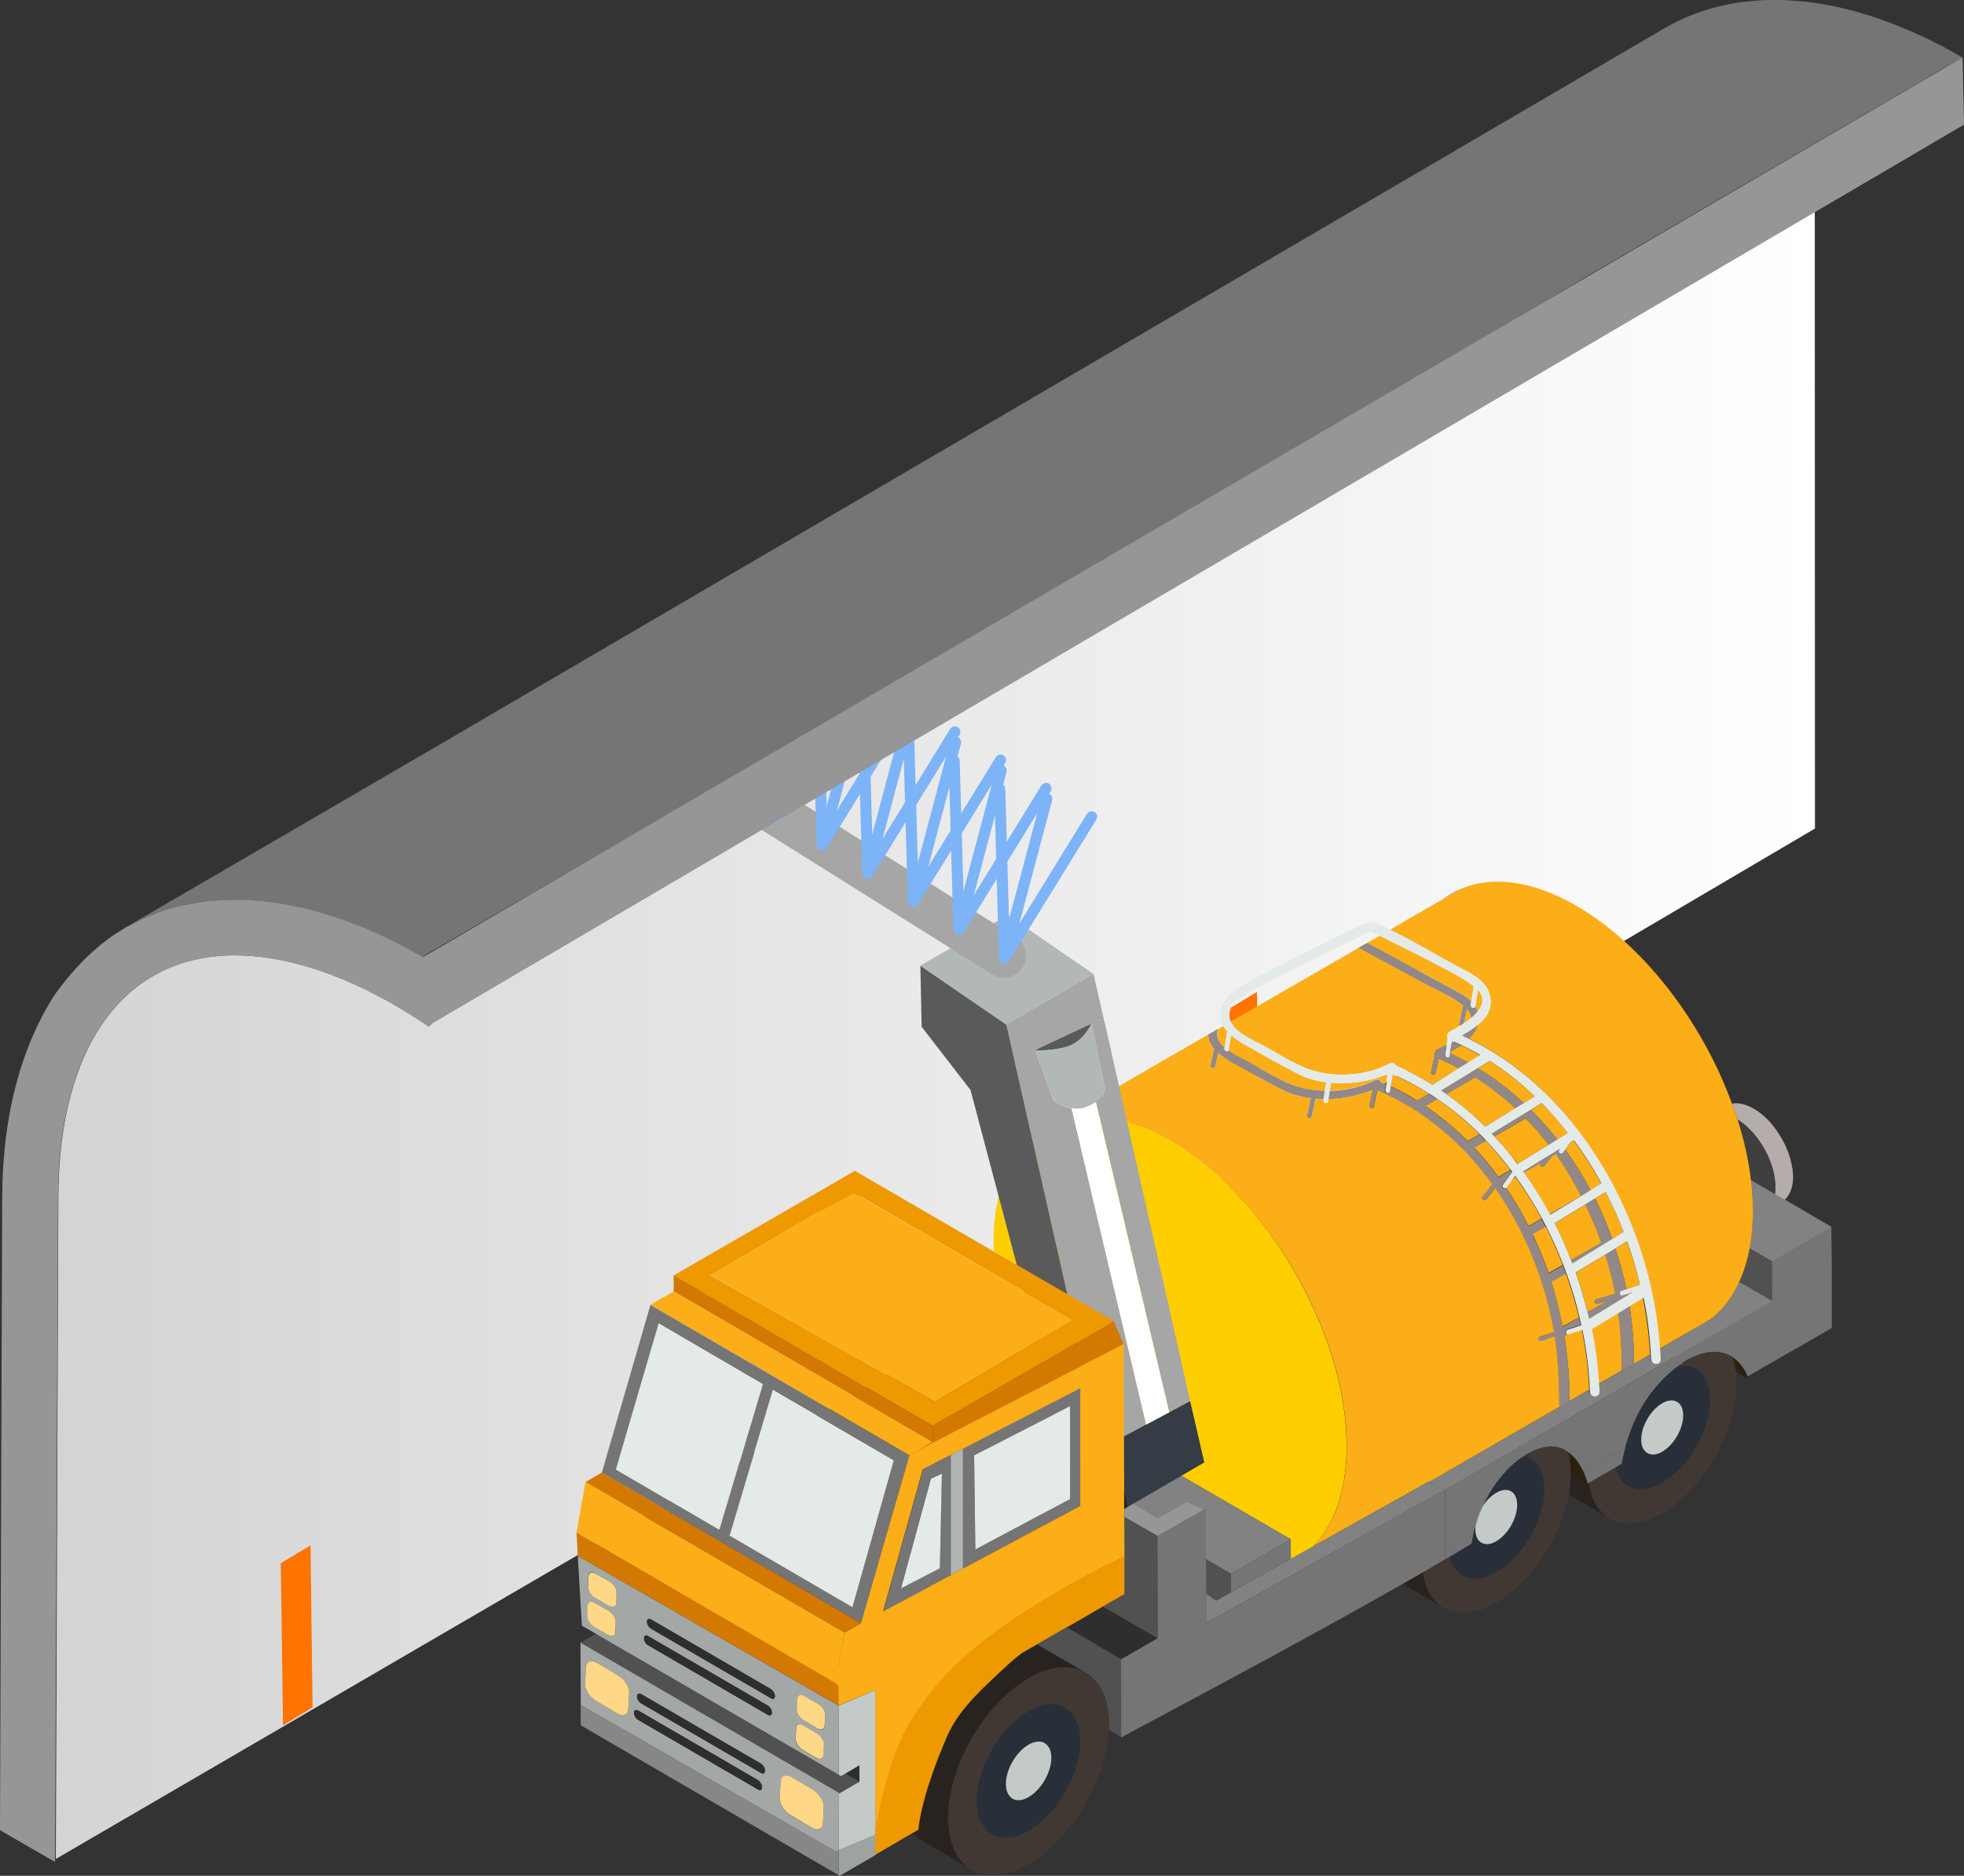 <?xml version="1.0" encoding="utf-8"?>
<!-- Generator: Adobe Illustrator 27.4.1, SVG Export Plug-In . SVG Version: 6.00 Build 0)  -->
<svg version="1.1" id="Layer_1" xmlns="http://www.w3.org/2000/svg" xmlns:xlink="http://www.w3.org/1999/xlink" x="0px" y="0px"
	 viewBox="0 0 1249.2 1193.1" style="enable-background:new 0 0 1249.2 1193.1;" xml:space="preserve">
<rect x="0" y="0" width="1249.2" height="1193.1" fill="#333333" stroke="none"/>
<style type="text/css">
	.st0{fill:url(#SVGID_1_);}
	.st1{fill:#FF7300;}
	.st2{fill:#757575;}
	.st3{fill:#828282;}
	.st4{fill:#B5ACAC;}
	.st5{fill:#454D5A;}
	.st6{fill:#3F3F3F;}
	.st7{fill:#515151;}
	.st8{fill:#2B210D;}
	.st9{fill:#413833;}
	.st10{fill:#979797;}
	.st11{fill:#282F39;}
	.st12{fill:#C4CAC8;}
	.st13{fill:#FBAE17;}
	.st14{fill:#918887;}
	.st15{fill:#292320;}
	.st16{fill:#A1A5A4;}
	.st17{fill:#FFCE00;}
	.st18{fill:#B08038;}
	.st19{fill:#2E2E2E;}
	.st20{fill:#E4EAE8;}
	.st21{fill:#969696;}
	.st22{fill:#A6A6A6;}
	.st23{fill:#5B5A5A;}
	.st24{fill:#353C46;}
	.st25{fill:#FFFFFF;}
	.st26{fill:#23282E;}
	.st27{fill:#B2B8B6;}
	.st28{fill:#D37800;}
	.st29{fill:#B0B5B3;}
	.st30{fill:#FCA30B;}
	.st31{fill:#EF9900;}
	.st32{fill:#9EA3A1;}
	.st33{fill:#878787;}
	.st34{fill:#A3A8A7;}
	.st35{fill:#FFD887;}
	.st36{fill:#7CB4F7;}
</style>
<g>
	<linearGradient id="SVGID_1_" gradientUnits="userSpaceOnUse" x1="35.547" y1="658.3" x2="1154.393" y2="658.3">
		<stop  offset="0" style="stop-color:#D4D4D4"/>
		<stop  offset="1" style="stop-color:#FFFFFF"/>
	</linearGradient>
	<path class="st0" d="M274.5,651c0,0-1.4,2.3-2.3,1.7l0.2-0.1c-7-4.7-14-9.1-21.1-13.2c-36-20.8-71.2-31.8-101.8-31.8
		c-70.1,0-112.1,57.4-112.4,153.6L37,789.8l-1.5,392.6l707.9-412.2l267.8-158.6v-0.3l143.2-84.3l-0.1-392.8L274.5,651z"/>
	<polygon class="st1" points="198.8,1086 197.5,982.9 178.6,994.3 180,1097.4 	"/>
	<polygon class="st1" points="800.8,734 799.5,630.9 780.6,642.3 782,745.4 	"/>
	<g>
		<g>
			<g>
				<g id="XMLID_6_">
					<g>
						<path class="st2" d="M1165.1,805.6l0,39.1l-26.2,15.1l-0.2,0l-27.2,15.7c-0.5-1.1-1-2.2-1.5-3.3c-1.9-3.4-4.4-6.4-7.4-8.6
							c-0.5-0.3-0.9-0.6-1.3-0.9c-3.1-1.9-6.4-2.7-9.9-2.8c-2-0.1-4.1,0-6.1,0.4c-1.7,0.3-3.2,0.7-4.8,1.3c-3.6,1.3-7.1,3-10.4,5.1
							l-2.9-5l59.7-34.4l-0.1-25.2l38-21.9L1165.1,805.6z"/>
						<path class="st3" d="M1165,780.4l-38,21.9l-14.2-8.3c1.2-6.6,1.9-13.8,2-21.5c0.1-0.7,0.1-1.3,0.1-2.1c0-6.6-0.5-13.2-1.3-20
							l15.1,8.8l6.2,3.6L1165,780.4z"/>
						<path class="st4" d="M1140.1,743.4c0.2,1.7,0.4,3.3,0.4,4.9c0,5.7-1.4,10.1-3.8,13.1c-0.5,0.6-1,1.2-1.6,1.7l-6.2-3.6
							c0.2-0.8,0.2-1.6,0.3-2.4c0-0.7,0-1.5,0-2.2c0-7.1-2.2-14.9-5.9-22c-4.4-8.5-10.8-16.2-18.1-20.7c-1.1-3.4-2.3-6.8-3.6-10.2
							c1.3-0.2,2.7-0.4,4.2-0.2c2.9,0.3,6.2,1.4,9.6,3.3c6.7,3.9,12.7,10.3,17.1,17.8c3.8,6.2,6.4,13.1,7.4,19.7
							C1140,742.8,1140.1,743.1,1140.1,743.4z"/>
						<path class="st5" d="M1139.8,860.3c-0.2-0.1-0.4-0.2-0.5-0.2c0,0,0,0-0.1,0c-0.1,0-0.3-0.2-0.4-0.2l0.2,0L1139.8,860.3z"/>
						<path class="st6" d="M1129.2,754.8c0,0.8,0,1.5,0,2.2c-0.1,0.9-0.2,1.7-0.3,2.4l-15.1-8.8c-1.5-12.7-4.4-25.6-8.5-38.5
							c7.2,4.5,13.7,12.2,18.1,20.7C1127,739.9,1129.2,747.7,1129.2,754.8z"/>
						<path class="st7" d="M1127.1,802.3l0.1,25.2l-20.9-12.1c2.9-6.3,5.1-13.4,6.6-21.3L1127.1,802.3z"/>
						<path class="st3" d="M1127.2,827.5l-59.7,34.4l-12,6.9l-1.2-1.9c0.9-0.5,1.5-1.4,1.4-2.6c-0.1-2.1-0.2-4.2-0.4-6.3l20-11.5
							c4.5-1.9,8.7-4.3,12.6-7.3c7.6-5.8,13.8-13.8,18.3-23.9L1127.2,827.5z"/>
						<path class="st8" d="M1112.3,877.2v0.1l-1.8-1.1l-3.4-2.1l-3.2-2c-0.5-3.4-1.3-6.4-2.5-9.2c0.4,0.2,0.9,0.6,1.3,0.9
							c3,2.2,5.5,5.2,7.4,8.6c0.6,1.1,1.1,2.2,1.5,3.3C1111.9,876.1,1112.1,876.6,1112.3,877.2L1112.3,877.2z"/>
						<path class="st9" d="M1104.5,879.7c0,0.3,0,0.6,0,0.9c0,30.2-21.2,66.9-47.3,82c-11.8,6.8-22.6,8-30.8,4.6
							c-1.7-0.7-3.4-1.7-4.9-2.9c-4-2.9-7-7.3-9-12.8c-0.9-2.5-1.6-5.3-2-8.3c4.1-2.4,12.4-7.2,17.2-9.9c0.2,0.9,0.5,1.8,0.8,2.7
							c1.3,3.5,3.3,6.3,5.8,8.2c1.1,0.7,2.1,1.4,3.3,1.8c5.3,2.2,12.2,1.4,19.8-3c16.8-9.7,30.3-33.2,30.3-52.6
							c0-9.3-3.2-16.1-8.3-19.3l-0.1-0.1l-1.1-0.5c-3.1-1.6-6.7-2.1-10.7-1.4c-0.2,0-0.3,0-0.4,0c1.1-0.7,2.2-1.5,3.3-2.2
							c3.3-2.1,6.8-3.8,10.4-5.1c1.6-0.6,3.1-1,4.8-1.3c2.1-0.4,4.1-0.5,6.1-0.4c3.5,0.2,6.8,1,9.9,2.8c1.1,2.8,2,5.8,2.5,9.2
							c0.2,1.1,0.3,2.4,0.4,3.6C1104.5,877,1104.5,878.3,1104.5,879.7z"/>
						<path class="st10" d="M1075.4,846.5l12.6-7.3C1084.1,842.3,1079.9,844.7,1075.4,846.5z"/>
						<path class="st11" d="M1079.3,871.1c5.2,3.3,8.3,10,8.3,19.3c0,19.4-13.6,42.9-30.3,52.6c-7.6,4.4-14.5,5.2-19.8,3
							c-1.1-0.4-2.2-1.1-3.3-1.8c-2.5-1.9-4.5-4.7-5.8-8.2c-0.3-0.9-0.5-1.8-0.8-2.7c1.6-1,2.8-1.7,3.3-1.9c0.8-0.5,0.7-1.4,0.8-2.2
							c0.5-2.9,1.2-5.7,2-8.6c0.2-1,0.5-1.9,0.8-2.9c0.8-2.6,1.6-5.1,2.6-7.7c2.7-7,6-13.8,10.1-20c1.8-2.6,3.7-5.2,5.8-7.7
							c4.1-5,8.8-9.6,14.1-13.3c0.1,0,0.2,0,0.4,0c4-0.7,7.6-0.2,10.7,1.4l1.1,0.5L1079.3,871.1z M1070.6,900.2
							c0-4.2-1.5-7.1-3.7-8.5h-0.1l-0.4-0.3c-1.4-0.7-3-1-4.7-0.6c-1.4,0.2-2.9,0.7-4.4,1.7c-7.4,4.2-13.3,14.5-13.3,23
							c0,1.8,0.2,3.3,0.7,4.6c0.5,1.5,1.5,2.8,2.6,3.6c0.4,0.3,0.9,0.6,1.4,0.8c2.3,1,5.4,0.7,8.7-1.3
							C1064.6,919,1070.6,908.7,1070.6,900.2z"/>
						<path class="st2" d="M1067.5,861.9l2.9,5c-1.1,0.7-2.2,1.4-3.3,2.2c-5.3,3.8-10,8.4-14.1,13.3c-2.1,2.5-4,5.1-5.8,7.7
							c-4.1,6.2-7.5,13-10.1,20c-0.9,2.6-1.8,5.1-2.6,7.7c-0.3,1-0.6,1.9-0.8,2.9l-2.4,1.4l-24.3,14c-0.5-1-0.9-1.9-1.4-2.7
							c-2.2-3.9-5-7.4-8.4-9.7c-3.8-2.7-8.3-4-13.5-3.2c-0.9,0.1-1.8,0.2-2.7,0.5c-1.7,0.4-3.3,1-5,1.7c-2.4,0.9-4.6,2.2-6.8,3.6
							c-5.2,3.4-9.9,7.9-13.7,12.3c-5,5.8-9,12.4-12.2,19.5c-2.6,3.9-4.3,8.4-4.7,12.6c-0.6,2-1,3.9-1.5,5.9l-15.4,8.9l-2.6,1.5
							v-2.7V984v-0.1v-0.2v-36.1l136.4-78.8v-0.1L1067.5,861.9z"/>
						<path class="st12" d="M1066.9,891.8c2.3,1.4,3.7,4.3,3.7,8.5c0,8.5-6,18.8-13.3,23c-3.3,2-6.4,2.3-8.7,1.3
							c-0.5-0.2-1-0.5-1.4-0.8c-1.1-0.8-2-2.1-2.6-3.6c-0.5-1.3-0.7-2.9-0.7-4.6c0-8.5,6-18.8,13.3-23c1.5-1,3-1.5,4.4-1.7
							c1.8-0.4,3.4-0.1,4.7,0.6L1066.9,891.8L1066.9,891.8z"/>
						<path class="st3" d="M1055.5,868.8L1055.5,868.8L919,947.7v-0.1l-9.9-5l82.6-47.7l6.7-3.9l12.4-7.2c0.1,0.4,0.1,0.8,0.1,1.1
							c0.1,4,6.2,4,6.1,0c0-1.5-0.1-3-0.3-4.5l14.8-8.5l0.1,0c0.7-0.3,7.7-3.7,7.8-4.5l10.2-5.9c0.1,1,0.1,1.9,0.2,2.9
							c0.1,2.7,2.9,3.5,4.7,2.6L1055.5,868.8z"/>
						<path class="st13" d="M1049.5,861.5l-10.2,5.9c0-12.3-0.9-24.7-2.9-37l8.5-5.2C1047.3,837.3,1048.9,849.5,1049.5,861.5z"/>
						<path class="st13" d="M1043.1,817.3c-2.9,0.9-5.7,1.9-8.6,2.8c-1.9-8.8-4.2-17.5-7-26l7.3-4.5
							C1038.1,798.7,1041,808,1043.1,817.3z"/>
						<path class="st14" d="M1036.4,830.4c2,12.3,3,24.7,2.9,37c0,0.8-7.1,4.2-7.8,4.5c0.1-11.2-0.7-25.2-2.3-37.1L1036.4,830.4z"/>
						<path class="st13" d="M1038.6,821.9l-3.4,2.1c0-0.4-0.1-0.7-0.1-1C1036.3,822.6,1037.4,822.3,1038.6,821.9z"/>
						<path class="st14" d="M1035.2,824l-24.4,14.9c-0.4-1.4-0.7-2.9-1.1-4.4l12.8-7.3c-2.2,0.7-4.5,1.4-6.7,2.1
							c-1.9,0.5-2.6-2.3-0.7-2.9c4.1-1.2,8.1-2.4,12.1-3.6c-1.6-8.4-3.7-16.6-6.3-24.8l6.6-4c2.8,8.6,5.1,17.2,7,26
							c-1.1,0.3-2.2,0.7-3.3,1.1c-1.9,0.6-1.1,3.5,0.8,2.9c1.1-0.3,2.1-0.7,3.1-1C1035.1,823.3,1035.2,823.6,1035.2,824z"/>
						<path class="st2" d="M1031.4,922l2.4-1.4c-0.7,2.9-1.5,5.7-2,8.6c-0.1,0.9,0,1.8-0.8,2.2c-0.5,0.2-1.7,0.9-3.3,1.9
							c-4.8,2.8-13.2,7.6-17.2,9.9c-0.2,0.2-0.6,0.4-0.8,0.4c-0.6-2.4-1.4-4.9-2.5-7.2c0-0.2-0.1-0.3-0.2-0.4L1031.4,922z"/>
						<path class="st13" d="M1032.7,783.7l-7.2,4.4c-3.1-8.8-6.8-17.4-11-25.8l0.2-0.2l6.5-4c1.9,3.6,3.7,7.2,5.3,10.8
							C1028.8,773.9,1030.8,778.8,1032.7,783.7z"/>
						<path class="st13" d="M1029.2,834.7c1.7,11.9,2.4,25.9,2.3,37.1l-0.1,0l-14.8,8.5c-0.6-11.7-2.2-23.5-4.5-35.3L1029.2,834.7z"
							/>
						<path class="st14" d="M1025.5,788.2l-25.4,15.6c-0.3-0.8-0.5-1.5-0.9-2.3l19.3-11c-2.9-8.3-6.3-16.4-10.1-24.3l6.1-3.8
							C1018.7,770.8,1022.4,779.4,1025.5,788.2z"/>
						<path class="st13" d="M1021,798c2.6,8.2,4.7,16.4,6.3,24.8c-4,1.2-8,2.5-12.1,3.6c-1.8,0.6-1.2,3.4,0.7,2.9
							c2.2-0.7,4.5-1.4,6.7-2.1l-12.8,7.3c-2.1-8.4-4.5-16.7-7.5-25L1021,798z"/>
						<path class="st15" d="M1021.5,964.3l-23.7-13.7c0.8-4.5,1.2-8.8,1.2-13.1c0-0.2,0-0.4,0-0.6l10.7,6.7c0.2,0,0.5-0.2,0.8-0.4
							c0.5,3,1.1,5.8,2,8.3C1014.5,957,1017.6,961.4,1021.5,964.3z"/>
						<path class="st13" d="M1018.5,752.9l-6.8,4.2c-4.8-9-10.1-17.6-16.1-25.8c0.9-1.3,1.8-2.5,2.7-3.7c0.1-0.2,0.3-0.4,0.4-0.6
							l2.3-1.5c1.6,2.1,3.1,4.1,4.5,6.2C1010.2,738.5,1014.5,745.6,1018.5,752.9z"/>
						<path class="st13" d="M1018.5,790.5l-19.3,11c-3.1-7.9-6.5-15.8-10.4-23.4l19.6-11.9C1012.2,774,1015.6,782.1,1018.5,790.5z"
							/>
						<path class="st14" d="M1011.7,757l-2.8,1.8L986,772.7c-0.1-0.2-0.2-0.4-0.3-0.6l19.9-11.4c-0.9-1.9-1.9-3.7-2.9-5.5
							c-4-7.2-8.4-14.2-13.2-21l-2.4,1.4c-1.7,2.1-3.3,4.1-4.9,6.2c-0.4,0.6-1,0.7-1.6,0.6c0,0,0,0,0,0c-0.4,0-0.8-0.2-1-0.5h-0.1
							c-0.3-0.4-0.3-1,0.1-1.5c0.2-0.3,0.5-0.7,0.8-0.9l-2.5,1.5l-8.7,5c-0.2-0.3-0.3-0.5-0.5-0.7l8-5l15.4-9.4
							c-0.2,0.4-0.5,0.7-0.7,1c-1.1,1.6,1.5,3,2.6,1.5c0.5-0.7,1-1.4,1.5-2.1C1001.5,739.4,1006.9,748,1011.7,757z"/>
						<path class="st13" d="M1010.8,883.8l-12.4,7.2c0.1-12.6-1.4-28.5-3.4-41.3l2.3-1.3c0,0,0-0.1,0.1-0.1c2.9-0.9,5.8-1.8,8.7-2.7
							C1008.7,858.4,1010.3,871.3,1010.8,883.8z"/>
						<path class="st8" d="M1009.8,943.6l-10.7-6.7c-0.1-5-0.7-9.4-1.8-13.3c3.5,2.4,6.3,5.8,8.4,9.7c0.5,0.9,1,1.8,1.4,2.7
							c0,0.1,0.1,0.3,0.2,0.4C1008.3,938.8,1009.2,941.2,1009.8,943.6z"/>
						<path class="st13" d="M1002.7,755.2c1,1.8,2,3.6,2.9,5.5l-19.9,11.4c-4.9-9.1-10.4-17.9-16.4-26.3l8.7-5l2.5-1.5
							c-0.2,0.3-0.5,0.7-0.8,0.9c-0.4,0.6-0.4,1.1-0.1,1.5h0.1c0.2,0.3,0.6,0.5,1,0.5c0,0,0,0,0,0c0.5,0.1,1.2,0,1.6-0.6
							c1.6-2,3.2-4.1,4.9-6.2l2.4-1.4C994.4,741,998.8,748,1002.7,755.2z"/>
						<path class="st14" d="M1004.3,837.8c0.4,1.6,0.7,3.3,1.1,4.9c-3,1-5.9,1.9-8.8,2.9c-1.8,0.5-1.1,3.4,0.7,2.9l-2.3,1.3
							c2.1,12.8,3.5,28.6,3.4,41.3l-6.7,3.9c0.1-12.5-0.8-32-2.9-44.7c-3,0.9-5.9,1.8-8.8,2.7c-1.9,0.5-2.5-2.2-0.6-2.8
							c3-0.9,5.9-1.8,8.9-2.8c-5.7-32.4-18.4-64.4-37.5-91.6c-1.9,2.4-3.7,4.7-5.6,7.1c-1.1,1.5-3.7,0-2.6-1.5
							c2.2-2.7,4.3-5.4,6.4-8.1c-6.1-8.5-12.9-16.5-20.3-23.8c-13.7-13.7-29.5-25.2-47.3-33.5c0,0,0,0,0,0c-1.9-0.9-3.7-1.7-5.5-2.5
							c-0.7,3.5-1.6,7-2.3,10.5c-0.4,1.8-3.3,1-2.9-0.8c0.7-3.3,1.4-6.5,2.1-9.8c-8.7,3.5-18.5,5.5-28.2,5.8
							c0.3-1.8,0.6-3.6,0.8-5.3c9.6-0.2,19.4-2.2,27.8-6.2c0.4-0.3,0.9-0.6,1.5-0.7c1.6-0.8,3.1,0,3.7,1.3c0.9,0.4,2,0.9,3,1.3
							c-0.2,1.3-0.4,2.5-0.6,3.8c-0.2,0.9,0.4,1.5,1.1,1.8c0.8,0.3,1.7,0.1,1.8-1c0.2-1.1,0.3-2.2,0.5-3.3c5.9,2.7,11.5,5.9,17,9.2
							l7.6-4.4c1.8,1.1,3.7,2.3,5.5,3.6l-7.7,4.4c9.7,6.5,18.7,14,26.9,22.2l7.5-4.3c0.2,0.2,0.5,0.4,0.7,0.7
							c1.2,1.2,2.4,2.4,3.5,3.7l-7.5,4.3c5.5,5.8,10.6,12,15.4,18.5l7.7-4.4c0.3,0.4,0.5,0.8,0.8,1.1c-2,2.8-4,5.6-6,8.4
							c-1,1.4,1.1,2.8,2.3,1.8c5.3,7.8,10.2,16,14.4,24.4l8.2-4.7c0.9,1.7,1.8,3.5,2.7,5.2l-8.3,4.8c3.8,8,7.2,16.3,10.1,24.7l9-5.2
							c0.7,1.9,1.4,3.7,2.1,5.6l-9.2,5.3c2.9,9.3,5.3,18.8,7.1,28.3L1004.3,837.8z"/>
						<path class="st13" d="M1004.3,837.8l-10.4,5.9c-1.8-9.5-4.2-19-7.1-28.3l9.2-5.3C999.3,819.1,1002,828.4,1004.3,837.8z"/>
						<path class="st9" d="M999,936.9c0,0.2,0,0.4,0,0.6c0,4.3-0.4,8.6-1.2,13.1c-4.9,27-23.7,56-46.1,68.8
							c-11.7,6.8-22.5,8.1-30.7,4.7c-1.8-0.7-3.5-1.7-5-2.9c-3.9-2.9-7-7.3-9-12.8c-1-2.6-1.6-5.4-2-8.4c0.9-0.5,1.7-0.9,2.5-1.5
							c4.3-2.5,8.2-4.8,11.6-6.8c1.1-0.7,2.1-1.3,3.1-1.8c0.2,0.9,0.5,1.9,0.8,2.9c1.3,3.5,3.4,6.3,5.9,8.2c1,0.8,2,1.4,3.2,1.8
							c5.3,2.2,12.2,1.4,19.8-3c16.8-9.7,30.4-33.2,30.4-52.6c0-9.4-3.2-16.1-8.4-19.4l-0.2,0l-1-0.6c-1.1-0.5-2.2-1-3.4-1.2
							c2.2-1.4,4.5-2.7,6.8-3.6c1.7-0.7,3.3-1.3,5-1.7c0.9-0.3,1.8-0.4,2.7-0.5c5.2-0.8,9.7,0.5,13.5,3.2
							C998.3,927.5,999,931.9,999,936.9z"/>
						<path class="st13" d="M997.3,720.6l-5.3,3.3l-1.4,0.9c-0.8-1.1-1.7-2.1-2.5-3.1c-4.5-5.5-9.3-10.7-14.3-15.8l6.8-4.2
							C986.6,707.6,992.1,713.9,997.3,720.6z"/>
						<path class="st13" d="M994,804.5l-9,5.2c-2.9-8.4-6.3-16.7-10.1-24.7l8.3-4.8C987.2,788.1,990.8,796.3,994,804.5z"/>
						<path class="st13" d="M988.9,850.1c2.1,12.7,3,32.2,2.9,44.7l-82.6,47.7l-0.3-0.2l-73.6,41.2c13.4-13.6,21.3-35.2,21.3-63.6
							c0-40.7-16.2-86.3-41.5-124.7C795.6,766,771,741,744.2,725.5c-28.7-16.5-54.9-19.2-74.8-10.2l99.1-57.3c0,3.5,1.5,6.5,3.8,9.2
							c-0.8,3.5-1.5,7-2.3,10.5c-0.4,1.8,2.5,2.6,2.9,0.7c0.6-2.9,1.3-5.8,1.9-8.7c2.7,2.5,5.9,4.4,8.8,6
							c10.6,5.8,21.1,11.7,31.8,17.3c5.5,2.9,11.8,4.6,18.4,5.5c-0.8,3.7-1.6,7.3-2.4,10.9c-0.4,1.8,2.4,2.6,2.9,0.8
							c0.8-3.8,1.6-7.6,2.4-11.4c1.7,0.2,3.4,0.3,5.1,0.3c-0.1,0.2-0.1,0.4-0.1,0.6c-0.3,1.9,2.6,2.7,2.9,0.8c0.1-0.5,0.2-1,0.2-1.4
							c9.7-0.2,19.6-2.3,28.2-5.8c-0.7,3.3-1.4,6.6-2.1,9.8c-0.4,1.8,2.5,2.6,2.9,0.8c0.7-3.5,1.5-7,2.3-10.5
							c1.8,0.8,3.6,1.6,5.5,2.5c0,0,0,0,0,0c17.8,8.3,33.5,19.8,47.3,33.5c7.4,7.3,14.1,15.3,20.3,23.8c-2.1,2.7-4.2,5.4-6.4,8.1
							c-1.2,1.5,1.4,3,2.6,1.5c1.9-2.4,3.7-4.7,5.6-7.1c19.1,27.1,31.7,59.2,37.5,91.6c-3,1-6,1.9-8.9,2.8c-1.9,0.6-1.3,3.3,0.6,2.8
							C983,851.9,985.9,851,988.9,850.1z"/>
						<path class="st14" d="M988.2,721.6c0.9,1,1.7,2.1,2.5,3.1l-5.7,3.5c-4.5-5.9-9.4-11.5-14.6-16.9l-19.9,11.4
							c-0.5-0.6-1-1.1-1.5-1.7l18.7-11.4l6.2-3.8C978.9,710.9,983.6,716.1,988.2,721.6z"/>
						<path class="st13" d="M985,728.2l-14,8.6l-5.7,3.5c-3.5-4.5-7-8.8-10.7-13c-1.3-1.5-2.7-3-4.1-4.5l19.9-11.4
							C975.6,716.6,980.5,722.3,985,728.2z"/>
						<path class="st13" d="M980.5,775.1l-8.2,4.7c-4.2-8.4-9.1-16.6-14.4-24.4c0.1,0,0.2-0.2,0.3-0.3c1.1-1.6,2.3-3.2,3.4-4.8
							l2.5-1.5C970.1,757.2,975.7,765.9,980.5,775.1z"/>
						<path class="st13" d="M976.2,697.3l-7,4.3c-4.7-4.4-9.5-8.4-14.5-12.2c-4.7-3.6-9.7-6.9-14.7-9.9l7.5-4.6
							c5,3.2,9.9,6.6,14.6,10.3C966.9,688.9,971.7,693,976.2,697.3z"/>
						<path class="st11" d="M973.8,928c5.2,3.3,8.4,9.9,8.4,19.4c0,19.4-13.6,42.9-30.4,52.6c-7.6,4.4-14.4,5.2-19.8,3
							c-1.2-0.5-2.2-1.1-3.2-1.8c-2.5-1.9-4.6-4.7-5.9-8.2c-0.3-1-0.6-2-0.8-2.9c8.2-4.9,12.9-7.7,13.1-7.8c1.1-0.7,0.9-1.9,1.1-3.2
							c0.2-0.9,0.5-1.8,0.7-2.7c0.4-2,0.9-3.9,1.5-5.9c-0.1,0.7-0.1,1.4-0.1,2.1c0,1.8,0.2,3.3,0.7,4.6c0.6,1.5,1.5,2.8,2.5,3.6
							c0.5,0.3,1,0.5,1.4,0.8c2.4,1,5.4,0.7,8.7-1.3c7.4-4.3,13.3-14.5,13.3-23.1c0-4.1-1.4-7-3.6-8.5l-0.1,0l-0.5-0.2
							c-1.3-0.7-3-0.9-4.7-0.6c-1.4,0.2-2.9,0.8-4.4,1.7c-3.2,1.8-6.2,4.9-8.5,8.4c3.2-7.1,7.3-13.6,12.2-19.5
							c3.8-4.5,8.5-9,13.7-12.3c1.2,0.2,2.3,0.7,3.4,1.2l1,0.6L973.8,928z"/>
						<path class="st14" d="M969.2,701.6l-5.5,3.3c-4.7-4.4-9.6-8.4-14.8-12.2c-3.5-2.6-7-5-10.6-7.3L920,695.9
							c-1.1-0.8-2.2-1.6-3.3-2.3l23.3-14.2c5.1,3,10,6.4,14.7,9.9C959.7,693.2,964.6,697.2,969.2,701.6z"/>
						<path class="st14" d="M964.1,748.8l-2.5,1.5c0.5-0.9,1.1-1.7,1.8-2.6C963.6,748.1,963.9,748.4,964.1,748.8z"/>
						<path class="st13" d="M963.8,704.9l-2.1,1.3l-17,10.4c-0.4-0.4-0.7-0.6-1-0.9c-7.4-7.3-15.3-13.9-23.7-19.8l18.4-10.6
							c3.6,2.4,7.2,4.8,10.6,7.3C954.1,696.5,959.1,700.5,963.8,704.9z"/>
						<path class="st12" d="M961.4,948.7c2.2,1.5,3.6,4.4,3.6,8.5c0,8.5-5.9,18.8-13.3,23.1c-3.3,2-6.3,2.3-8.7,1.3
							c-0.4-0.3-0.9-0.5-1.4-0.8c-1.1-0.8-2-2.1-2.5-3.6c-0.5-1.4-0.7-2.9-0.7-4.6c0-0.7,0-1.4,0.1-2.1c1.3-4.3,2.8-8.5,4.7-12.6
							c2.3-3.6,5.3-6.6,8.5-8.4c1.5-0.9,3-1.5,4.4-1.7c1.8-0.3,3.4-0.2,4.7,0.6L961.4,948.7L961.4,948.7z"/>
						<path class="st13" d="M960.8,744.1l-7.7,4.4c-4.8-6.5-9.9-12.6-15.4-18.5l7.5-4.3C950.7,731.5,955.8,737.7,960.8,744.1z"/>
						<path class="st13" d="M940.1,629.6c4.2,4.9,3.2,9.6-0.1,13.7c-0.4-1.2-0.9-2.3-1.6-3.4C939,636.6,939.5,633.1,940.1,629.6z"/>
						<path class="st13" d="M941.6,671.3l-7.6,4.7c-3.8-2.1-7.7-4.1-11.6-5.9c0-0.4,0.2-0.9,0.2-1.3c2.3-1.2,4.5-2.5,6.7-3.9
							C933.4,666.8,937.5,669,941.6,671.3z"/>
						<path class="st13" d="M941,721.4l-7.5,4.3c-8.2-8.2-17.2-15.6-26.9-22.2l7.7-4.4C923.9,705.7,932.8,713.2,941,721.4z"/>
						<path class="st16" d="M943.3,957.9c-1.9,4.1-3.4,8.3-4.7,12.6C939,966.3,940.7,961.8,943.3,957.9z"/>
						<path class="st13" d="M937.3,627.1L937.3,627.1c-0.4,3.3-1,6.5-1.5,9.7c-4.5-4.6-11.5-7.5-16.8-10.4c-7-3.8-14-7.6-21-11.4
							l-2.8-2.6v-8.7c3.6,1.8,12.2,6.2,15.8,8.3C919.7,616.8,929.6,620.9,937.3,627.1z"/>
						<path class="st2" d="M937.1,976.4c-0.2,0.9-0.5,1.8-0.7,2.7c-0.2,1.2,0,2.5-1.1,3.2c-0.2,0.1-5,2.9-13.1,7.8
							c-1,0.5-2,1.2-3.1,1.8v-5l2.6-1.5L937.1,976.4z"/>
						<path class="st14" d="M940.4,651.2c-0.8,3.7-3,6.9-5.9,9.6c-1.7-0.8-3.4-1.7-5.1-2.4C933.2,656.3,937,653.9,940.4,651.2z"/>
						<path class="st13" d="M933.1,641.8c1.8,2.1,2.5,4,2.5,6c-1.4,1.2-2.9,2.3-4.4,3.2C931.8,647.9,932.4,644.8,933.1,641.8z"/>
						<path class="st14" d="M934,675.9l-5.9,3.6c-4.2-2.3-8.6-4.4-13-6.3c-0.7,3.1-1.3,6.2-2,9.2c-0.4,1.9-3.3,1.1-2.9-0.7
							c0.8-3.5,1.5-6.9,2.2-10.4c-0.5-1.4,0-3.2,1.1-3.9c0.2-0.2,0.4-0.2,0.6-0.3c0,0,0,0,0.1,0c0,0,0-0.1,0.1-0.1
							c0.2,0,0.4,0,0.6,0c0.1-0.1,0.2-0.2,0.3-0.3c1.5-0.8,3.3-1.7,5-2.7c-0.3,2.3-0.8,4.6-1.1,6.9c-0.3,1.9,2.6,2.7,2.9,0.8
							c0-0.6,0.2-1.2,0.2-1.8C926.3,671.8,930.2,673.8,934,675.9z"/>
						<path class="st13" d="M1113.7,750.6c-1.5-12.7-4.4-25.6-8.5-38.5c-1.1-3.4-2.3-6.8-3.6-10.2c-18.9-51.8-56.2-101-99-125.8
							c-27.9-16.1-53.5-19.1-73.1-10.9l-12.2,7l-22.1,12.7l-7.6,4.5l-104.8,60.4c3.2,7,13.8,11.4,20.3,15c8.1,4.4,16,9.5,24.4,13.3
							c16.7,7.7,38.6,7.2,55.1-1c0.4-0.4,0.8-0.7,1.4-0.7c1.6-0.8,3.1,0,3.7,1.3c8.1,3.5,15.9,7.7,23.3,12.3l17.1-10.4
							c-4.2-2.3-8.6-4.4-13-6.3c-0.7,3.1-1.3,6.2-2,9.2c-0.4,1.9-3.3,1.1-2.9-0.7c0.8-3.5,1.5-6.9,2.2-10.4c-0.5-1.4,0-2.9,1.1-3.7
							c0.2-0.2,0.4-0.1,0.6-0.1c0,0,0,0,0.1,0c0,0,0-0.3,0.1-0.3c0.2,0,0.4-0.2,0.6-0.2c0.1-0.1,0.2-0.3,0.3-0.3
							c1.5-0.8,3.3-1.7,5-2.7c0.1-1.3,0.4-2.6,0.6-3.9c-0.7-1.5-0.2-2.9,0.9-3.7c0.2-0.1,0.3,0,0.6,0h0.1c0,0,0.1-0.4,0.1-0.4
							c0.2,0,0.4-0.2,0.6-0.2c0.1-0.1,0.2-0.3,0.3-0.4c1.6-0.9,3.3-1.8,5.2-3c-0.4-0.4-0.7-0.8-0.5-1.4c0.8-3.9,1.7-7.6,2.5-11.6
							c0,0,0,0-0.1,0c-7.4-6-17.2-10.1-25.6-14.7c-2-1.1-6-16.9-9-25.6c2.7,0.6,21.2,10,29.2,14.4c7.9,4.3,19,8.7,21.9,17.9
							c2.7,8.4-1.1,14.7-6.7,19.5c-0.8,3.7-3,6.9-5.9,9.6c11.8,5.9,22.8,13,33.1,21.2c19.5,15.5,36.1,34.9,49.4,56.4
							c7.1,11.4,13.2,23.5,18.5,35.9c11.4,27,18.3,55.7,20,83.8l20-11.5l12.6-7.3c7.6-5.8,13.8-13.8,18.3-23.9
							c2.9-6.3,5.1-13.4,6.6-21.3c1.2-6.6,1.9-13.8,2-21.5c0.1-0.7,0.1-1.3,0.1-2.1C1114.9,764,1114.5,757.4,1113.7,750.6z"/>
						<path class="st14" d="M938.4,640c0.7,1.1,1.2,2.2,1.6,3.4c-1.2,1.6-2.8,3.1-4.4,4.4c0-2-0.7-3.9-2.5-6c-0.7,3.1-1.3,6.1-2,9.2
							c-0.8,0.5-1.7,1.1-2.5,1.6h0c-0.4-0.4-0.7-0.8-0.5-1.5c0.8-3.9,1.7-7.8,2.5-11.6c0,0,0,0-0.1,0c-7.4-6-17.2-10-25.6-14.6
							c-2.7-1.5-38-20.6-40.7-22c0-0.3,5.5-3.1,5.5-3.1s42.3,22.9,49.3,26.7c5.4,3,12.3,5.9,16.8,10.4c-0.2,0.8-0.2,1.6-0.4,2.4
							C935.2,641.1,938.1,641.9,938.4,640z"/>
						<path class="st10" d="M929.5,565.1l-12.2,7C921.1,569.3,925.2,566.9,929.5,565.1z"/>
						<path class="st14" d="M923.6,662.3c2,0.8,3.8,1.7,5.7,2.6c-2.2,1.5-4.4,2.7-6.7,3.9C922.9,666.6,923.3,664.4,923.6,662.3z"/>
						<polygon class="st3" points="919,947.5 767.2,1032.4 767.1,1013.4 772.5,1017.4 772.5,1018.6 773.4,1018.1 782.9,1012.8 
							821,991.5 835.2,983.6 908.8,942.4 909.1,942.6 						"/>
						<path class="st15" d="M916,1021.2l-23.8-13.7c4.6-2.7,8.8-5.2,12.8-7.5c0.4,3.1,1.1,5.9,2,8.4
							C909,1014,912.1,1018.3,916,1021.2z"/>
						<path class="st13" d="M908.9,695.6l-7.6,4.4c-5.4-3.4-11.1-6.5-17-9.2c0.4-2.5,0.9-5,1.3-7.5
							C893.6,686.8,901.4,690.9,908.9,695.6z"/>
						<path class="st13" d="M882.5,683c-0.3,2.2-0.7,4.3-1,6.4c-1-0.5-2-0.9-3-1.3c-0.6-1.2-2.1-2.1-3.7-1.3c-0.6,0-1.1,0.3-1.5,0.7
							c-8.5,4-18.2,6-27.8,6.2c0.3-1.7,0.6-3.4,0.9-5.1C858.8,689.8,871.8,687.8,882.5,683z"/>
						<path class="st17" d="M856.5,920c0,28.3-7.9,50-21.3,63.6l-14.2,7.9l0-12.4l-43-25l-5.5-3.2L736.6,930l-19.9-11.5l-1.8-1
							l-0.1-48.9v-13.2l-0.1-0.4l-6.3-14.7L632.1,796c0-1.9-0.2-3.8-0.2-5.7c0-33.1,10.8-57.1,28.5-69.9l9-5.2
							c19.9-9,46.1-6.4,74.8,10.2c26.8,15.5,51.5,40.5,70.8,69.8C840.3,833.7,856.5,879.3,856.5,920z"/>
						<path class="st13" d="M843.5,688.4c-0.3,1.8-0.6,3.6-0.9,5.4c-8.6-0.2-17-1.9-24.3-5.2c-8.2-3.7-15.9-8.6-23.8-12.9
							c-3.8-2.1-9-4.4-13.1-7.4c0.1-0.2,0.2-0.4,0.2-0.7c0.4-3,0.9-6,1.5-9c2.8,2.5,6.1,4.6,9.1,6.2c10.8,6,21.7,12.2,32.7,17.9
							C830.5,685.7,836.9,687.5,843.5,688.4z"/>
						<path class="st14" d="M842.6,693.8c-0.2,1.8-0.6,3.5-0.8,5.3c-1.7,0-3.4-0.2-5.1-0.3c-0.8,3.8-1.6,7.6-2.4,11.4
							c-0.5,1.9-3.3,1.1-2.9-0.8c0.8-3.7,1.6-7.3,2.4-10.9c-6.6-0.9-12.9-2.6-18.4-5.5c-10.7-5.5-21.3-11.5-31.8-17.3
							c-2.9-1.6-6.1-3.6-8.8-6c-0.6,2.9-1.3,5.8-1.9,8.7c-0.4,1.9-3.3,1.1-2.9-0.7c0.8-3.5,1.5-7,2.3-10.5c-2.3-2.7-3.8-5.8-3.8-9.2
							l6.2-3.6c-1.6,4.8,0.5,8.6,4.1,11.8c-0.1,0.2-0.1,0.3-0.1,0.5c-0.2,1.6,1.9,2.5,2.6,1.5c4.2,3,9.4,5.3,13.1,7.4
							c7.9,4.3,15.6,9.2,23.8,12.9C825.6,691.9,834,693.6,842.6,693.8z"/>
						<polygon class="st2" points="821,979.1 821,991.5 782.9,1012.8 783,1001 785.4,999.6 799.3,991.6 						"/>
						<polygon class="st3" points="821,979.1 799.3,991.6 785.4,999.6 783,1001 778.7,998.5 767,991.7 766.9,974.2 766.8,960.8 
							766.8,959.6 765.7,960.2 760.3,957.8 754.9,955.4 736.4,965.7 736.1,965.6 715.1,953.1 715,942.8 715,942.5 714.9,919.5 
							714.9,917.5 716.7,918.5 736.6,930 772.4,950.9 777.9,954 						"/>
						<polygon class="st7" points="783,1001 782.9,1012.8 773.4,1018.1 772.5,1017.4 767.1,1013.4 767,991.7 778.7,998.5 						"/>
						<path class="st13" d="M780.5,656c-0.5,3.4-1.1,6.9-1.6,10.3c-3.6-3.2-5.7-7-4.1-11.8l3.3-1.9
							C778.7,653.8,779.5,654.9,780.5,656z"/>
						<polygon class="st16" points="773.4,1018.1 772.5,1018.6 772.5,1017.4 						"/>
						<polygon class="st18" points="766.8,959.6 766.8,960.8 765.7,960.2 						"/>
						<polygon class="st19" points="736.4,1042 713.1,1055.4 678.4,1035.2 680.2,1034.2 701.6,1021.8 						"/>
						<path class="st7" d="M713.1,1055.4l0.1,49.5l-7.9-4.7c0.1-1.1,0.1-2.3,0.1-3.4c0-15.8-5.4-27-14.1-32.5l-0.2-0.2l-1.8-1
							l-27.5-15.9c-0.7-0.6-1.4-1-2-1.5l18.6-10.7L713.1,1055.4z"/>
						<path class="st10" d="M669.4,715.3l-9,5.2C663.2,718.5,666.2,716.7,669.4,715.3z"/>
						<path class="st20" d="M871.9,586.3c-5.2,0.4-70.5,34.3-74.7,36.6c-8.4,4.5-17.3,9-20.3,18.8c-0.2,0.7-0.4,1.4-0.4,2
							c-0.4,2.3-0.2,4.5,0.6,6.5c0.2,0.8,0.6,1.6,1,2.4c0.7,1.2,1.5,2.4,2.5,3.5c-0.5,3.4-1.1,6.9-1.6,10.3
							c-0.1,0.2-0.1,0.3-0.1,0.5c-0.2,1.6,1.9,2.5,2.6,1.5c0.1-0.2,0.2-0.4,0.2-0.7c0.4-3,0.9-6,1.5-9c2.8,2.5,6.1,4.6,9.1,6.2
							c10.8,6,21.7,12.2,32.7,17.9c5.6,2.9,12,4.8,18.7,5.7c-0.3,1.8-0.6,3.6-0.9,5.4c-0.2,1.8-0.6,3.5-0.8,5.3
							c-0.1,0.2-0.1,0.4-0.1,0.6c-0.3,1.9,2.6,2.7,2.9,0.8c0.1-0.5,0.2-1,0.2-1.4c0.3-1.8,0.6-3.6,0.8-5.3c0.3-1.7,0.6-3.4,0.9-5.1
							c12.3,1.1,25.3-1,36.1-5.7c-0.3,2.2-0.7,4.3-1,6.4c-0.2,1.3-0.4,2.5-0.6,3.8c-0.2,0.9,0.4,1.5,1.1,1.8c0.8,0.3,1.7,0.1,1.8-1
							c0.2-1.1,0.3-2.2,0.5-3.3c0.4-2.5,0.9-5,1.3-7.5c8.1,3.5,15.9,7.7,23.3,12.4c1.8,1.1,3.7,2.3,5.5,3.6
							c9.5,6.5,18.5,14,26.7,22.2c0.2,0.2,0.5,0.4,0.7,0.7c1.2,1.2,2.4,2.4,3.5,3.7c5.5,5.8,10.6,11.9,15.5,18.3
							c0.3,0.4,0.5,0.8,0.8,1.1c-2,2.8-4,5.6-6,8.4c-1,1.4,1.1,2.8,2.3,1.8c0.1,0,0.2-0.2,0.3-0.3c1.1-1.6,2.3-3.2,3.4-4.8
							c0.5-0.9,1.1-1.7,1.8-2.6c0.3,0.4,0.6,0.8,0.8,1.1c6,8.4,11.5,17.2,16.4,26.3c0.9,1.7,1.8,3.5,2.7,5.2c4,7.9,7.6,16,10.8,24.3
							c0.7,1.9,1.4,3.7,2.1,5.6c3.3,9.1,6,18.3,8.2,27.7c0.4,1.6,0.7,3.3,1.1,4.9c-3,1-5.9,1.9-8.8,2.9c-1.8,0.5-1.1,3.4,0.7,2.9
							c0,0,0-0.1,0.1-0.1c2.9-0.9,5.8-1.8,8.7-2.7c2.6,12.7,4.2,25.6,4.7,38.2c0.1,0.4,0.1,0.8,0.1,1.1c0.1,4,6.2,4,6.1,0
							c0-1.5-0.1-3-0.3-4.5c-0.6-11.7-2.2-23.5-4.5-35.3l17.1-10.4l7.2-4.4l8.5-5.2c2.5,12.1,4,24.3,4.6,36.3c0.1,1,0.1,1.9,0.2,2.9
							c0.1,2.7,2.9,3.5,4.7,2.6c0.9-0.5,1.5-1.4,1.4-2.6c-0.1-2.1-0.2-4.2-0.4-6.3c-1.8-28.1-8.6-56.9-20-83.8
							c-5.2-12.4-11.4-24.5-18.5-35.9c-13.3-21.5-29.9-40.9-49.4-56.4c-10.2-8.2-21.3-15.3-33.1-21.2c-1.7-0.8-3.4-1.7-5.1-2.4
							c3.8-2.1,7.6-4.4,10.9-7.2c5.7-4.9,9.4-11.1,6.7-19.6c-2.9-9.3-14-13.6-21.9-18C917.2,609.3,877.2,585.9,871.9,586.3z
							 M911.1,690c-7.4-4.6-15.2-8.8-23.3-12.3c-0.6-1.3-2.1-2.1-3.7-1.3c-0.6,0-1,0.3-1.4,0.7c-16.5,8.2-38.4,8.7-55.1,1
							c-8.4-3.9-16.3-8.9-24.4-13.3c-6.5-3.6-17.1-8-20.3-15c-0.6-1.3-0.9-2.7-0.9-4.2c0-1.9,0.5-4,1.8-6.4c0.2-0.2,0.3-0.5,0.4-0.7
							c4.7-7.2,79.3-41.7,86.5-45.6c0.4-0.2,1.2-0.4,1.2-0.4c3.6,1.8,35.5,17.6,39.2,19.6c8.6,4.8,18.6,9.3,26.3,15.3h0
							c-0.5,3-1,6.3-1.5,9.5c-0.2,0.8-0.2,1.5-0.4,2.2c-0.3,1.9,2.6,2.7,2.9,0.7c0.6-3.4,1.1-6.9,1.7-10.4c4.2,4.9,3.2,9.6-0.1,13.7
							c-1.2,1.6-2.8,3.1-4.4,4.4c-1.4,1.2-2.9,2.3-4.4,3.2c-0.8,0.5-1.7,1.6-2.5,1.6h0c-1.9,2-3.6,2.1-5.2,2.9
							c-0.1,0-0.2,0.2-0.3,0.3c-0.2,0-0.4,0.3-0.6,0.4c0,0,0,0.4-0.1,0.4h-0.1c-0.2,0-0.4-0.2-0.6,0c-1.1,0.8-1.6,2.4-0.9,3.9
							c-0.2,1.3-0.5,2.5-0.6,3.8c-0.3,2.3-0.8,4.5-1.1,6.8c-0.3,1.9,2.6,2.7,2.9,0.8c0-0.6,0.2-1.2,0.2-1.8c0-0.4,0.2-0.9,0.2-1.3
							c0.4-2.2,0.7-4.3,1-6.5c2,0.8,3.8,1.7,5.7,2.6c4.2,2,8.3,4.1,12.3,6.4l-7.6,4.7l-5.9,3.6L911.1,690z M944.7,716.6
							c-0.4-0.4-0.7-0.6-1-0.9c-7.4-7.3-15.3-13.9-23.7-19.8c-1.1-0.8-2.2-1.6-3.3-2.3l23.3-14.2l7.5-4.6c5,3.2,9.9,6.6,14.6,10.3
							c4.9,3.8,9.6,7.9,14.1,12.2l-7,4.3l-5.5,3.3l-2.1,1.3L944.7,716.6z M954.5,727.2c-1.3-1.5-2.7-3-4.1-4.5
							c-0.5-0.6-1-1.1-1.5-1.7l18.7-11.4l6.2-3.8l6.8-4.2c5.9,6,11.4,12.3,16.6,19l-5.3,3.3l-1.4,0.9l-5.7,3.5l-14,8.6l-5.7,3.5
							C961.8,735.8,958.3,731.4,954.5,727.2z M985.8,772.1c-4.9-9.1-10.4-17.9-16.4-26.3c-0.2-0.3-0.3-0.5-0.5-0.7l8-5l15.4-9.4
							c-0.2,0.4-0.5,0.7-0.7,1c-1.1,1.6,1.5,3,2.6,1.5c0.5-0.7,1-1.4,1.5-2.1c0.9-1.3,1.8-2.5,2.7-3.7c0.1-0.2,0.3-0.4,0.4-0.6
							l2.3-1.5c1.6,2.1,3.1,4.1,4.5,6.2c4.7,6.8,9,13.9,13,21.2l-6.8,4.2l-2.8,1.8L986,772.7C985.9,772.5,985.8,772.3,985.8,772.1z
							 M999.2,801.4c-3.1-7.9-6.5-15.8-10.4-23.4l19.6-11.9l6.1-3.8l0.2-0.2l6.5-4c1.9,3.6,3.7,7.2,5.3,10.8
							c2.3,4.8,4.3,9.7,6.2,14.7l-7.2,4.4l-25.4,15.6C999.8,803,999.6,802.2,999.2,801.4z M1032,824c1.1-0.3,2.1-0.7,3.1-1
							c1.2-0.4,2.4-0.8,3.5-1.2l-3.4,2.1l-24.4,14.9c-0.4-1.4-0.7-2.9-1.1-4.4c-2.1-8.4-4.5-16.7-7.5-25L1021,798l6.6-4l7.3-4.5
							c3.3,9.1,6.1,18.4,8.2,27.7c-2.9,0.9-5.7,1.9-8.6,2.8c-1.1,0.3-2.2,0.7-3.3,1.1C1029.4,821.7,1030.2,824.6,1032,824z"/>
					</g>
				</g>
			</g>
			<path class="st2" d="M919,986.8v5c-3.4,2-7.3,4.3-11.6,6.8c-80,46.3-187.9,102.6-194.2,106.4l-0.1-49.5l23.3-13.4l-0.2-65.1
				l29.5-16.6l1.2,0.5l0.1,13.4l0,17.5l0.2,21.7l0.1,19L919,947.5v0.1v36.1v0.2v0.1v0.1V986.8z"/>
			<polygon class="st21" points="765.7,960.2 736.2,976.9 715.1,964.8 715.1,953.1 736.1,965.6 736.4,965.7 754.9,955.4 
				760.3,957.8 			"/>
			<polygon class="st7" points="736.2,976.9 736.4,1042 701.6,1021.8 704.9,1019.9 715.2,1013.9 715.2,990.2 715.1,964.8 			"/>
			<path class="st2" d="M919,986.8v5c-3.4,2-7.3,4.3-11.6,6.8c-80,46.3-187.9,102.6-194.2,106.4l-0.1-49.5l23.3-13.4l-0.2-65.1
				l29.5-16.6l1.2,0.5l0.1,13.4l0,17.5l0.2,21.7l0.1,19L919,947.5v0.1v36.1v0.2v0.1v0.1V986.8z"/>
			<polygon class="st21" points="765.7,960.2 736.2,976.9 715.1,964.8 715.1,953.1 736.1,965.6 736.4,965.7 754.9,955.4 
				760.3,957.8 			"/>
			<polygon class="st7" points="736.2,976.9 736.4,1042 701.6,1021.8 704.9,1019.9 715.2,1013.9 715.2,990.2 715.1,964.8 			"/>
		</g>
		<g id="XMLID_2_">
			<g>
				<path class="st22" d="M708.3,917.1l-7.4,3.6l-60.8-269.1l55.4-32.2l6.6,28.9l-4.6,1.1l-3.5,1.7L658.2,668l0.1,0.1l11.7,31.6
					c0,0,4.8,4.2,11.6,5.3L729,906.1l-18.4,9.9L708.3,917.1z"/>
				<path class="st23" d="M658.2,668l35.9-16.9l0.1,0.2c0,0-4.8,10.9-14.9,14.3C669.3,668.8,658.2,668,658.2,668L658.2,668z"/>
				<path class="st22" d="M702.2,648.4L757,891.2l-13.3,7.1l-46.6-197.6c5.8-4,5.8-8.5,5.8-8.5l-8.7-41l-0.1-0.2l3.5-1.7
					L702.2,648.4z"/>
				<polygon class="st24" points="743.7,898.3 757,891.2 766,930.2 717.6,958.3 708.3,917.1 710.5,916 729,906.1 				"/>
				<path class="st25" d="M743.7,898.3l-14.7,7.8l-47.5-201.2c2.8,0.5,5.8,0.3,9-0.8c2.7-1,4.9-2.1,6.5-3.4L743.7,898.3z"/>
				<polygon class="st26" points="708.3,917.1 717.6,958.3 710.5,962.4 700.9,920.8 				"/>
				<polygon class="st26" points="700.9,920.8 710.5,962.4 686.8,957.1 680.2,931.1 				"/>
				<path class="st27" d="M697.1,700.7c-1.6,1.2-3.8,2.3-6.5,3.4c-3.2,1.1-6.3,1.3-9,0.8c-6.7-1-11.6-5.3-11.6-5.3L658.2,668
					c0,0,11,0.8,21.1-2.5c10.1-3.3,14.9-14.3,14.9-14.3l8.7,41C702.9,692.3,702.9,696.7,697.1,700.7z"/>
				<polygon class="st23" points="585.4,614.2 640.1,651.7 700.9,920.8 680.2,931.1 617.3,693.3 586.2,653.1 				"/>
				<polygon class="st27" points="695.5,619.5 640.1,651.7 585.4,614.2 640.9,582 				"/>
			</g>
		</g>
		<g>
			<polygon class="st28" points="708.4,840.3 714.7,855 706.4,859.3 601,913.8 582.9,923.2 593.2,917.1 593.2,906.9 696.1,847.5 			
				"/>
			<path class="st9" d="M705.4,1096.9c0,1.1,0,2.3-0.1,3.4c-1.5,31.9-23.8,69.5-51.1,85.3c-12.7,7.3-24.3,8.7-33.3,5
				c-1.9-0.8-3.7-1.8-5.4-3.1c-4.2-3.2-7.6-7.8-9.7-13.8c-1.8-5.1-2.8-10.9-2.8-17.7c0-31.6,21.5-69.8,48.5-87
				c0.9-0.6,1.8-1.1,2.7-1.7c5.9-3.5,11.7-5.6,17-6.4c6.8-1.2,13-0.4,18.1,2.3l1.8,1l0.2,0.2C700,1069.9,705.4,1081.1,705.4,1096.9z
				 M687.1,1107.5c0-10.2-3.5-17.3-9.1-20.9l-0.1-0.1l-1.1-0.7c-3.3-1.7-7.2-2.3-11.6-1.5c-3.5,0.5-7.1,1.9-10.9,4.2
				c-18.2,10.4-32.8,35.9-32.8,56.9c0,4.3,0.6,8,1.8,11.3c1.4,3.9,3.6,6.8,6.3,8.9c1.1,0.8,2.2,1.5,3.4,2c5.8,2.4,13.3,1.5,21.4-3.2
				C672.4,1153.9,687.1,1128.4,687.1,1107.5z"/>
			<path class="st15" d="M661.8,1047.4l27.5,15.9c-5.1-2.7-11.3-3.5-18.1-2.3c-5.3,0.8-11.1,2.9-17,6.4c-0.9,0.6-1.8,1.1-2.7,1.7
				c-27,17.2-48.5,55.4-48.5,87c0,6.7,1,12.6,2.8,17.7c2.2,6,5.5,10.6,9.7,13.8l-28.2-16.3l-1.4-0.8c-1.9-1.3-3.7-2.7-5.2-4.4l3.5-2
				c0.2-2,1.8-21.8,18.8-60.6c7.8-17.5,26-32.8,34.8-41.3c0.2-0.2,0.4-0.4,0.7-0.6c6.4-6.1,11.2-9.6,11.7-10l9.6-5.5
				C660.5,1046.4,661.1,1046.8,661.8,1047.4z"/>
			<path class="st2" d="M687.1,882.9v74.8l-74.6,39.9v-76.2L687.1,882.9z M680.6,953.5v-59.1l-61,31.3l0.8,59.8L680.6,953.5z"/>
			<path class="st11" d="M678,1086.6c5.7,3.6,9.1,10.7,9.1,20.9c0,20.9-14.7,46.4-32.9,56.9c-8.1,4.7-15.6,5.6-21.4,3.2
				c-1.2-0.4-2.4-1.2-3.4-2c-2.7-2.1-4.9-5-6.3-8.9c-1.2-3.3-1.8-7-1.8-11.3c0-21,14.7-46.5,32.8-56.9c3.8-2.3,7.5-3.6,10.9-4.2
				c4.4-0.8,8.3-0.2,11.6,1.5l1.1,0.7L678,1086.6z M668.6,1118.1c0-4.5-1.5-7.6-4-9.2l0,0l-0.5-0.2c-1.5-0.8-3.2-1-5.1-0.6
				c-1.5,0.2-3.1,0.8-4.8,1.8c-7.9,4.6-14.4,15.8-14.4,25c0,1.9,0.3,3.6,0.8,5c0.7,1.7,1.6,3,2.8,3.9c0.4,0.4,0.9,0.6,1.5,0.9
				c2.6,1.1,5.8,0.7,9.4-1.5C662.1,1138.5,668.6,1127.3,668.6,1118.1z"/>
			<path class="st12" d="M664.7,1108.9c2.5,1.6,4,4.7,4,9.2c0,9.2-6.5,20.4-14.4,24.9c-3.6,2.1-6.8,2.5-9.4,1.5
				c-0.6-0.3-1.1-0.5-1.5-0.9c-1.2-0.9-2.1-2.2-2.8-3.9c-0.5-1.4-0.8-3.1-0.8-5c0-9.2,6.5-20.4,14.4-25c1.7-1,3.3-1.6,4.8-1.8
				c2-0.4,3.7-0.2,5.1,0.6L664.7,1108.9L664.7,1108.9z"/>
			<polygon class="st29" points="612.5,921.4 612.5,997.6 604.7,1001.8 604.7,925.5 			"/>
			<path class="st30" d="M556.7,1165.6v1.5l-0.2,0.2C556.6,1166.7,556.7,1166.1,556.7,1165.6z"/>
			<g>
				<path class="st31" d="M715.2,990.2l0,23.7l-10.4,6l-3.3,1.9l-21.4,12.4l-1.8,0.9l-18.6,10.7l-9.6,5.5c-0.6,0.5-5.4,3.9-11.7,10
					c-0.2,0.2-0.4,0.3-0.7,0.6c-8.8,8.5-27,23.8-34.8,41.3c-17,38.8-18.6,58.6-18.8,60.6l-3.5,2l-24,14V1167v-1.5
					c4-22.7,10.3-49.8,21.7-69.3c8.1-13.2,16.5-24.1,26.1-33.8c12.3-12.5,26.1-23.1,42.6-34.2c17.6-11.6,37.6-23.5,62.3-35.4
					C711.3,992,713.2,991.1,715.2,990.2z"/>
				<path class="st13" d="M715.1,964.8l0.1,25.4c-2,0.9-3.9,1.8-5.8,2.7c-24.7,11.9-44.7,23.8-62.3,35.4
					c-16.5,11.1-30.3,21.7-42.6,34.2c-9.6,9.7-18.1,20.6-26.1,33.8c-11.4,19.5-17.7,46.6-21.7,69.3V1075l-23.4,9.8l-0.1-0.1
					l-0.1-24.3l4.1-22l10.3-6l30.8-106.7l4.5-2.6l18.1-9.4l105.5-54.5l8.3-4.3l0.1,0.4v13.2l0.1,48.9v2l0.1,23v0.3l0,10.4V964.8z
					 M687.1,957.8v-74.8l-74.6,38.5l-7.9,4l-17.7,9.2l-25.2,90.1l42.8-22.9l7.9-4.2L687.1,957.8z"/>
				<path class="st31" d="M708.4,840.3l-12.3,7.2l-102.9,59.4l-164.7-95.7l85.3-49.2l5.9-3.4l24-13.9l88.5,51.4L708.4,840.3z
					 M594.7,891.7l87.9-52.1l-134.8-78.3l-28.2,16.3l-0.1-6.1l-67.7,39.7L594.7,891.7z"/>
				<polygon class="st13" points="682.6,839.6 594.7,891.7 451.9,811.1 519.6,771.5 543.3,758.9 				"/>
				<polygon class="st20" points="680.6,894.4 680.6,953.5 620.4,985.5 619.6,925.7 				"/>
				<path class="st2" d="M604.7,925.5v76.4l-42.8,22.9l25.2-90.1L604.7,925.5z M597.8,997.5l1.2-60.3l-7,3.2l-19,69.9L597.8,997.5z"
					/>
				<polygon class="st20" points="599.1,937.3 597.8,997.5 573.1,1010.3 592.1,940.5 				"/>
				<polygon class="st28" points="593.2,906.9 593.2,917.1 428.5,821.4 428.5,811.1 				"/>
				<polygon class="st13" points="593.2,917.1 582.9,923.2 578.4,925.7 413.7,829.9 428.5,821.4 				"/>
				<path class="st2" d="M578.4,925.7l-30.8,106.7l-164.8-95.7l30.9-106.7L578.4,925.7z M542.2,1022.3l26.3-93.4l-76.9-44.8
					l-27.4,92.1l-0.3,0.5L542.2,1022.3z M457.9,972l27.2-91.6L419,841.8l-27.2,92.9l65.6,38.2L457.9,972z"/>
				<polygon class="st20" points="568.5,928.9 542.2,1022.3 463.9,976.7 464.2,976.2 491.6,884.1 				"/>
				<polygon class="st32" points="556.7,1167 556.7,1180 534.1,1193.1 533.4,1192.7 533.4,1178.7 533.4,1176.8 556.5,1167.2 				"/>
				<path class="st12" d="M556.7,1075v90.6c0,0.6-0.1,1.1-0.2,1.6l-23.1,9.6l-0.1-36.6l0.6,0.4l12.7-7.4l0-10.3l-8.8,5.2l-2.9,1.7
					l-1.5-0.9l-0.1-44h0.1L556.7,1075z"/>
				<polygon class="st28" points="547.5,1032.4 537.2,1038.4 372.4,942.7 382.8,936.6 				"/>
				<polygon class="st19" points="546.6,1122.9 546.6,1133.2 537.8,1128.1 				"/>
				<polygon class="st7" points="546.6,1133.2 533.9,1140.6 533.4,1140.2 369.2,1044.8 379,1039.2 533.4,1128.9 534.9,1129.8 
					537.8,1128.1 				"/>
				<polygon class="st13" points="537.2,1038.4 533.2,1060.4 533.4,1072.5 366.7,974.8 372.4,942.7 				"/>
				<polygon class="st33" points="533.4,1178.7 533.4,1192.7 369.4,1097.4 369.3,1084.5 531.6,1177.6 533.4,1176.8 				"/>
				<path class="st34" d="M533.4,1140.2l0.1,36.6l-1.9,0.8l-162.2-93.1l-0.2-39.7L533.4,1140.2z M524,1149.5
					c0.2-3.7-2.9-8.6-6.8-10.9l-13.2-7.9c-3.9-2.4-7.3-1.3-7.5,2.4l-0.6,10.4c-0.2,3.7,2.8,8.6,6.8,11l13.2,7.9
					c3.9,2.4,7.3,1.3,7.5-2.4L524,1149.5z M484,1127.7c1.4,0.8,2.6,0.2,2.6-1.5c0-1.6-1.2-3.6-2.6-4.4l-76.3-44.3
					c-0.4-0.2-0.9-0.3-1.2-0.3c-0.8,0-1.4,0.6-1.4,1.8c0,1.7,1.2,3.6,2.6,4.4L484,1127.7z M482.1,1138.2c1.5,0.9,2.6,0.2,2.6-1.4
					c0-1.6-1.1-3.6-2.6-4.5l-76.2-44.3c-0.5-0.2-0.9-0.3-1.2-0.3c-0.9,0-1.5,0.7-1.5,1.8c0,1.7,1.2,3.6,2.7,4.5L482.1,1138.2z
					 M400.2,1076.8c0.2-3.7-2.8-8.6-6.8-11l-13.2-7.9c-4-2.4-7.3-1.3-7.5,2.4l-0.6,10.5c-0.2,3.7,2.8,8.6,6.8,10.9l13.2,7.9
					c3.9,2.4,7.3,1.3,7.5-2.4L400.2,1076.8z"/>
				<path class="st34" d="M533.3,1084.8l0.1,44L379,1039.2l-8.9-5.2l-2.6-44.4L533.3,1084.8L533.3,1084.8z M524.9,1091.1
					c0.1-2.4-1.9-5.5-4.4-7l-8.4-5.1c-2.6-1.5-4.7-0.8-4.8,1.6l-0.4,6.7c-0.1,2.4,1.8,5.5,4.4,7l8.5,5.1c2.5,1.5,4.6,0.8,4.8-1.6
					L524.9,1091.1z M524,1109.8c0.1-2.3-1.9-5.5-4.4-7l-8.5-5c-2.5-1.6-4.7-0.9-4.8,1.5l-0.3,6.7c-0.2,2.4,1.8,5.5,4.3,7l8.4,5
					c2.6,1.6,4.7,0.9,4.9-1.5L524,1109.8z M490.4,1080.2c1.4,0.9,2.5,0.2,2.5-1.4c0-1.6-1.2-3.6-2.6-4.4l-76.2-44.3
					c-1.4-0.9-2.6-0.2-2.6,1.4c0,0,0,0,0,0.1c0,1.6,1.2,3.6,2.6,4.4L490.4,1080.2z M488.4,1090.7c1.5,0.8,2.6,0.2,2.6-1.5
					c0-1.6-1.2-3.6-2.6-4.4l-76.3-44.3c-1.3-0.8-2.5-0.2-2.5,1.4c0,0.1,0,0.1,0,0.1c0,1.7,1.2,3.6,2.6,4.4L488.4,1090.7z
					 M392,1012.7c0.1-2.4-1.9-5.5-4.5-7l-8.6-4.9c-2.5-1.5-4.7-0.7-4.7,1.6l-0.2,6.8c-0.1,2.3,2,5.4,4.5,6.9l8.5,4.9
					c2.5,1.5,4.7,0.7,4.8-1.7L392,1012.7z M391.6,1031.4c0.1-2.3-2-5.4-4.5-6.9l-8.5-4.9c-2.6-1.5-4.7-0.8-4.8,1.6l-0.2,6.7
					c-0.1,2.5,2,5.5,4.5,7l8.6,4.9c2.6,1.5,4.7,0.8,4.8-1.6L391.6,1031.4z"/>
				<polygon class="st30" points="533.4,1084.8 533.3,1084.8 533.3,1084.7 				"/>
				<polygon class="st28" points="533.4,1072.5 533.3,1084.7 367.5,989.6 366.7,974.8 531.4,1070.5 				"/>
				<path class="st35" d="M520.5,1084c2.6,1.5,4.5,4.7,4.4,7l-0.4,6.7c-0.2,2.4-2.3,3-4.8,1.6l-8.5-5.1c-2.6-1.5-4.5-4.6-4.4-7
					l0.4-6.7c0.1-2.4,2.3-3.1,4.8-1.6L520.5,1084z"/>
				<path class="st35" d="M517.2,1138.5c3.9,2.4,7,7.2,6.8,10.9l-0.6,10.5c-0.2,3.7-3.6,4.8-7.5,2.4l-13.2-7.9c-4-2.4-7-7.3-6.8-11
					l0.6-10.4c0.2-3.7,3.6-4.8,7.5-2.4L517.2,1138.5z"/>
				<path class="st35" d="M519.7,1102.7c2.5,1.6,4.5,4.7,4.4,7l-0.4,6.7c-0.2,2.4-2.3,3.1-4.9,1.5l-8.4-5c-2.5-1.6-4.5-4.7-4.3-7
					l0.3-6.7c0.1-2.4,2.3-3.1,4.8-1.5L519.7,1102.7z"/>
				<path class="st19" d="M492.9,1078.8c0,1.6-1.1,2.3-2.5,1.4l-76.3-44.3c-1.5-0.9-2.6-2.9-2.6-4.4c0-0.1,0-0.1,0-0.1
					c0-1.6,1.2-2.2,2.6-1.4l76.2,44.3C491.7,1075.2,492.9,1077.2,492.9,1078.8z"/>
				<path class="st19" d="M491,1089.3c0,1.7-1.1,2.3-2.6,1.5l-76.2-44.3c-1.5-0.8-2.6-2.8-2.6-4.4c0,0,0,0,0-0.1
					c0-1.6,1.2-2.2,2.5-1.4l76.3,44.3C489.8,1085.7,491,1087.7,491,1089.3z"/>
				<path class="st19" d="M486.6,1126.2c0,1.6-1.2,2.3-2.6,1.5l-76.2-44.3c-1.4-0.8-2.6-2.8-2.6-4.4c0-1.2,0.6-1.8,1.4-1.8
					c0.3,0,0.8,0.1,1.2,0.3l76.3,44.3C485.4,1122.6,486.6,1124.6,486.6,1126.2z"/>
				<polygon class="st20" points="485.2,880.4 457.9,972 457.4,973 391.8,934.7 419,841.8 				"/>
				<path class="st19" d="M484.7,1136.8c0,1.7-1.1,2.3-2.6,1.4l-76.2-44.3c-1.5-0.9-2.6-2.8-2.7-4.5c0-1.1,0.6-1.8,1.5-1.8
					c0.3,0,0.7,0.1,1.2,0.3l76.2,44.3C483.5,1133.2,484.7,1135.2,484.7,1136.8z"/>
				<path class="st35" d="M393.4,1065.8c4,2.4,7,7.3,6.8,11l-0.6,10.4c-0.2,3.7-3.6,4.8-7.5,2.4l-13.2-7.9c-4-2.4-7-7.2-6.8-10.9
					l0.6-10.5c0.2-3.7,3.5-4.8,7.5-2.4L393.4,1065.8z"/>
				<path class="st35" d="M387.6,1005.8c2.6,1.5,4.6,4.6,4.5,7l-0.2,6.7c0,2.4-2.2,3.1-4.8,1.7l-8.5-4.9c-2.6-1.5-4.6-4.6-4.5-6.9
					l0.2-6.8c0.1-2.3,2.2-3.1,4.7-1.6L387.6,1005.8z"/>
				<path class="st35" d="M387.1,1024.5c2.5,1.5,4.6,4.6,4.5,6.9l-0.2,6.8c0,2.4-2.2,3.1-4.8,1.6l-8.6-4.9c-2.5-1.5-4.5-4.5-4.5-7
					l0.2-6.7c0.1-2.4,2.2-3.1,4.8-1.6L387.1,1024.5z"/>
			</g>
		</g>
		<path class="st22" d="M638.6,621.9c-2.5,0-5.1-0.7-7.4-2.1L451.1,507c-6.6-4.1-8.5-12.7-4.4-19.3c4.1-6.6,12.7-8.5,19.3-4.4
			L646,596c6.6,4.1,8.5,12.7,4.4,19.3C647.8,619.6,643.3,621.9,638.6,621.9z"/>
		<g>
			<path class="st36" d="M461.9,504.8c-1.9,0-3.4-1.5-3.5-3.4L455.4,394c-0.1-1.9,1.5-3.5,3.4-3.6c1.9-0.1,3.5,1.5,3.6,3.4
				l3.1,107.4c0.1,1.9-1.5,3.5-3.4,3.6C462,504.8,462,504.8,461.9,504.8z"/>
			<path class="st36" d="M461.9,504.8c-0.3,0-0.6,0-0.9-0.1c-1.9-0.5-3-2.4-2.5-4.3l26.9-101.2c0.5-1.9,2.4-3,4.3-2.5
				c1.9,0.5,3,2.4,2.5,4.3l-26.9,101.2C464.9,503.8,463.5,504.8,461.9,504.8z"/>
			<path class="st36" d="M461.9,504.8c-0.6,0-1.3-0.2-1.8-0.5c-1.6-1-2.2-3.2-1.1-4.8l55.4-89.9c1-1.6,3.2-2.2,4.8-1.1
				c1.6,1,2.2,3.2,1.1,4.8l-55.4,89.9C464.2,504.2,463.1,504.8,461.9,504.8z"/>
		</g>
		<g>
			<path class="st36" d="M493.9,522.8c-1.9,0-3.4-1.5-3.5-3.4L487.4,412c-0.1-1.9,1.5-3.5,3.4-3.6c1.9-0.1,3.5,1.5,3.6,3.4
				l3.1,107.4c0.1,1.9-1.5,3.5-3.4,3.6C494,522.8,494,522.8,493.9,522.8z"/>
			<path class="st36" d="M493.9,522.8c-0.3,0-0.6,0-0.9-0.1c-1.9-0.5-3-2.4-2.5-4.3l26.9-101.2c0.5-1.9,2.4-3,4.3-2.5
				c1.9,0.5,3,2.4,2.5,4.3l-26.9,101.2C496.9,521.8,495.5,522.8,493.9,522.8z"/>
			<path class="st36" d="M493.9,522.8c-0.6,0-1.3-0.2-1.8-0.5c-1.6-1-2.2-3.2-1.1-4.8l55.4-89.9c1-1.6,3.2-2.2,4.8-1.1
				c1.6,1,2.2,3.2,1.1,4.8l-55.4,89.9C496.2,522.2,495.1,522.8,493.9,522.8z"/>
		</g>
		<g>
			<path class="st36" d="M522.9,540.8c-1.9,0-3.4-1.5-3.5-3.4L516.4,430c-0.1-1.9,1.5-3.5,3.4-3.6c1.9-0.1,3.5,1.5,3.6,3.4
				l3.1,107.4c0.1,1.9-1.5,3.5-3.4,3.6C523,540.8,523,540.8,522.9,540.8z"/>
			<path class="st36" d="M522.9,540.8c-0.3,0-0.6,0-0.9-0.1c-1.9-0.5-3-2.4-2.5-4.3l26.9-101.2c0.5-1.9,2.4-3,4.3-2.5
				c1.9,0.5,3,2.4,2.5,4.3l-26.9,101.2C525.9,539.8,524.5,540.8,522.9,540.8z"/>
			<path class="st36" d="M522.9,540.8c-0.6,0-1.3-0.2-1.8-0.5c-1.6-1-2.2-3.2-1.1-4.8l55.4-89.9c1-1.6,3.2-2.2,4.8-1.1
				c1.6,1,2.2,3.2,1.1,4.8l-55.4,89.9C525.2,540.2,524.1,540.8,522.9,540.8z"/>
		</g>
		<g>
			<path class="st36" d="M551.9,558.8c-1.9,0-3.4-1.5-3.5-3.4L545.4,448c-0.1-1.9,1.5-3.5,3.4-3.6c1.9-0.1,3.5,1.5,3.6,3.4
				l3.1,107.4c0.1,1.9-1.5,3.5-3.4,3.6C552,558.8,552,558.8,551.9,558.8z"/>
			<path class="st36" d="M551.9,558.8c-0.3,0-0.6,0-0.9-0.1c-1.9-0.5-3-2.4-2.5-4.3l26.9-101.2c0.5-1.9,2.4-3,4.3-2.5
				c1.9,0.5,3,2.4,2.5,4.3l-26.9,101.2C554.9,557.8,553.5,558.8,551.9,558.8z"/>
			<path class="st36" d="M551.9,558.8c-0.6,0-1.3-0.2-1.8-0.5c-1.6-1-2.2-3.2-1.1-4.8l55.4-89.9c1-1.6,3.2-2.2,4.8-1.1
				c1.6,1,2.2,3.2,1.1,4.8l-55.4,89.9C554.2,558.2,553.1,558.8,551.9,558.8z"/>
		</g>
		<g>
			<path class="st36" d="M580.9,576.8c-1.9,0-3.4-1.5-3.5-3.4L574.4,466c-0.1-1.9,1.5-3.5,3.4-3.6c1.9-0.1,3.5,1.5,3.6,3.4
				l3.1,107.4c0.1,1.9-1.5,3.5-3.4,3.6C581,576.8,581,576.8,580.9,576.8z"/>
			<path class="st36" d="M580.9,576.8c-0.3,0-0.6,0-0.9-0.1c-1.9-0.5-3-2.4-2.5-4.3l26.9-101.2c0.5-1.9,2.4-3,4.3-2.5
				c1.9,0.5,3,2.4,2.5,4.3l-26.9,101.2C583.9,575.8,582.5,576.8,580.9,576.8z"/>
			<path class="st36" d="M580.9,576.8c-0.6,0-1.3-0.2-1.8-0.5c-1.6-1-2.2-3.2-1.1-4.8l55.4-89.9c1-1.6,3.2-2.2,4.8-1.1
				c1.6,1,2.2,3.2,1.1,4.8l-55.4,89.9C583.2,576.2,582.1,576.8,580.9,576.8z"/>
		</g>
		<g>
			<path class="st36" d="M609.9,594.8c-1.9,0-3.4-1.5-3.5-3.4L603.4,484c-0.1-1.9,1.5-3.5,3.4-3.6c1.9-0.1,3.5,1.5,3.6,3.4
				l3.1,107.4c0.1,1.9-1.5,3.5-3.4,3.6C610,594.8,610,594.8,609.9,594.8z"/>
			<path class="st36" d="M609.9,594.8c-0.3,0-0.6,0-0.9-0.1c-1.9-0.5-3-2.4-2.5-4.3l26.9-101.2c0.5-1.9,2.4-3,4.3-2.5
				c1.9,0.5,3,2.4,2.5,4.3l-26.9,101.2C612.9,593.8,611.5,594.8,609.9,594.8z"/>
			<path class="st36" d="M609.9,594.8c-0.6,0-1.3-0.2-1.8-0.5c-1.6-1-2.2-3.2-1.1-4.8l55.4-89.9c1-1.6,3.2-2.2,4.8-1.1
				c1.6,1,2.2,3.2,1.1,4.8l-55.4,89.9C612.2,594.2,611.1,594.8,609.9,594.8z"/>
		</g>
		<g>
			<path class="st36" d="M638.9,612.8c-1.9,0-3.4-1.5-3.5-3.4L632.4,502c-0.1-1.9,1.5-3.5,3.4-3.6c1.9-0.1,3.5,1.5,3.6,3.4
				l3.1,107.4c0.1,1.9-1.5,3.5-3.4,3.6C639,612.8,639,612.8,638.9,612.8z"/>
			<path class="st36" d="M638.9,612.8c-0.3,0-0.6,0-0.9-0.1c-1.9-0.5-3-2.4-2.5-4.3l26.9-101.2c0.5-1.9,2.4-3,4.3-2.5
				c1.9,0.5,3,2.4,2.5,4.3l-26.9,101.2C641.9,611.8,640.5,612.8,638.9,612.8z"/>
			<path class="st36" d="M638.9,612.8c-0.6,0-1.3-0.2-1.8-0.5c-1.6-1-2.2-3.2-1.1-4.8l55.4-89.9c1-1.6,3.2-2.2,4.8-1.1
				c1.6,1,2.2,3.2,1.1,4.8l-55.4,89.9C641.2,612.2,640.1,612.8,638.9,612.8z"/>
		</g>
	</g>
	<g>
		<path class="st2" d="M1058.8,17.9L274.5,476.6L79.2,590.3c0.2-0.1,0.5-0.2,0.6-0.3c0.7-0.4,1.5-0.8,2.3-1.2
			c0.8-0.4,1.7-0.9,2.5-1.3c0.7-0.4,1.4-0.7,2.1-1.1c0.9-0.4,1.7-0.9,2.6-1.3c0.7-0.3,1.4-0.6,2.1-0.9c0.9-0.4,1.8-0.8,2.7-1.2
			c0.7-0.3,1.3-0.5,2-0.8c1-0.4,1.9-0.8,2.9-1.2c0.6-0.2,1.3-0.4,1.9-0.7c1-0.4,2.1-0.7,3.1-1.1c0.6-0.2,1.2-0.4,1.8-0.6
			c1.1-0.3,2.2-0.7,3.3-1c0.5-0.2,1.1-0.3,1.7-0.4c1.2-0.3,2.4-0.6,3.6-0.9c0.5-0.1,1-0.2,1.5-0.3c1.3-0.3,2.5-0.6,3.8-0.8
			c0.4-0.1,0.9-0.2,1.3-0.2c1.4-0.3,2.7-0.5,4.1-0.7c0.4-0.1,0.8-0.1,1.1-0.2c1.4-0.2,2.9-0.4,4.4-0.6c0.3,0,0.6-0.1,0.9-0.1
			c1.5-0.2,3.1-0.3,4.6-0.5c0.2,0,0.5,0,0.7-0.1c1.6-0.1,3.3-0.2,4.9-0.3c0.2,0,0.3,0.1,0.5,0.1c1.7-0.1,3.5,0,5.2,0
			c0.1,0,0.2,0,0.3,0c1.8,0,3.7-0.1,5.5-0.1c0,0,0-0.1,0.1-0.1c35,0.8,73.9,12.6,115.2,36.4l5.8-3.6l436-252.7l33.6-19h0.2
			l267.7-159.2l200.7-117.1l26.3-15.4l0.1,0.1l9.3-5.4C1174.3-6.2,1107.2-10.2,1058.8,17.9z"/>
		<path class="st21" d="M1248.3,36.5L269,608.8c0,0,0,0,0,0c-41.4-23.9-80.5-35.6-115.5-36.5c0,0,0,0.1,0,0.1
			c-1.9,0-3.7,0.1-5.5,0.1c-0.1,0-0.2,0-0.3,0c-1.8,0-3.5,0-5.2,0c-0.2,0-0.3-0.1-0.5,0c-1.7,0.1-3.3,0.2-4.9,0.3
			c-0.2,0-0.5,0-0.7,0c-1.6,0.1-3.1,0.3-4.6,0.5c-0.3,0-0.6,0.1-0.9,0.1c-1.5,0.2-2.9,0.4-4.4,0.6c-0.4,0.1-0.8,0.1-1.1,0.2
			c-1.4,0.2-2.7,0.5-4.1,0.7c-0.4,0.1-0.9,0.2-1.3,0.2c-1.3,0.3-2.6,0.5-3.8,0.8c-0.5,0.1-1,0.2-1.5,0.3c-1.2,0.3-2.4,0.6-3.6,0.9
			c-0.6,0.1-1.1,0.3-1.7,0.4c-1.1,0.3-2.2,0.7-3.3,1c-0.6,0.2-1.2,0.4-1.8,0.6c-1,0.3-2.1,0.7-3.1,1.1c-0.6,0.2-1.3,0.4-1.9,0.7
			c-1,0.4-2,0.8-2.9,1.2c-0.7,0.3-1.3,0.5-2,0.8c-0.9,0.4-1.8,0.8-2.7,1.2c-0.7,0.3-1.4,0.6-2.1,0.9c-0.9,0.4-1.7,0.8-2.6,1.3
			c-0.7,0.4-1.4,0.7-2.1,1.1c-0.8,0.4-1.6,0.9-2.4,1.3c-0.7,0.4-1.8,0.8-2.5,1.2c-17.3,10-31.4,24-44.6,41.9
			C14.5,663.6,1.6,707.5,1.4,761.4L0,1164.1l35,20.2l1.9-423c0.3-96.2,42.4-153.6,112.5-153.6c30.6,0,65.8,11,101.9,31.8
			c7.1,4.1,13.8,8.5,20.7,13.1l-0.2,0.1c0.9,0.6,2.7-1.6,2.7-1.6l974.7-571.8L1248.3,36.5z M276.6,647.7L276.6,647.7l1.3-0.7
			L276.6,647.7z"/>
	</g>
</g>
</svg>
